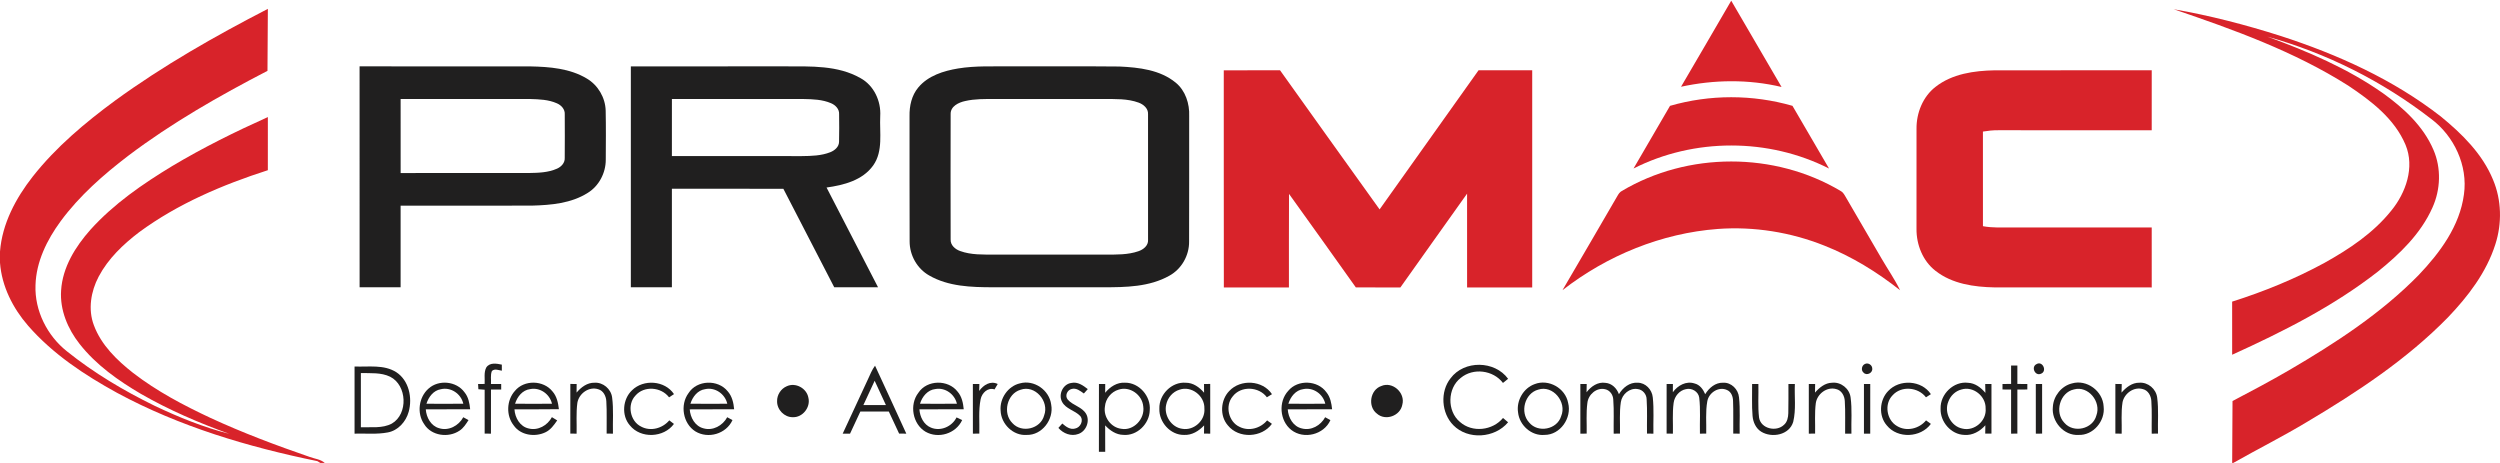<?xml version="1.0" encoding="UTF-8" standalone="no"?>
<svg width="270px" height="50px" viewBox="0 0 270 50" version="1.1" xmlns="http://www.w3.org/2000/svg" xmlns:xlink="http://www.w3.org/1999/xlink" xmlns:sketch="http://www.bohemiancoding.com/sketch/ns">
    <!-- Generator: Sketch 3.3.3 (12072) - http://www.bohemiancoding.com/sketch -->
    <title>logo</title>
    <desc>Created with Sketch.</desc>
    <defs></defs>
    <g id="Page-1" stroke="none" stroke-width="1" fill="none" fill-rule="evenodd" sketch:type="MSPage">
        <g id="logo" sketch:type="MSLayerGroup">
            <path d="M186.973,0.076 C188.79,3.178 190.595,6.288 192.408,9.394 C188.846,8.549 185.122,8.594 181.552,9.369 C183.37,6.278 185.166,3.173 186.973,0.076 L186.973,0.076 Z" id="Shape" fill="#D8232A" sketch:type="MSShapeGroup"></path>
            <path d="M12.435,10.859 C17.635,7.075 23.233,3.898 28.929,0.957 C28.917,3.188 28.902,5.42 28.888,7.651 C23.679,10.351 18.553,13.269 13.853,16.82 C11.161,18.876 8.576,21.143 6.548,23.894 C5.08,25.898 3.905,28.257 3.834,30.8 C3.73,33.557 5.101,36.253 7.219,37.935 C10.133,40.275 13.357,42.19 16.698,43.824 C19.291,45.057 21.97,46.143 24.753,46.853 C21.482,45.669 18.269,44.29 15.243,42.553 C12.779,41.108 10.382,39.422 8.594,37.141 C7.317,35.52 6.453,33.469 6.6,31.361 C6.758,28.855 8.148,26.635 9.761,24.816 C12.281,22.018 15.405,19.869 18.593,17.937 C21.922,15.949 25.399,14.229 28.929,12.643 C28.93,14.555 28.934,16.469 28.927,18.382 C24.028,19.961 19.199,22.004 15.018,25.084 C13.299,26.394 11.681,27.933 10.655,29.876 C9.816,31.463 9.489,33.412 10.139,35.127 C10.935,37.273 12.632,38.904 14.377,40.278 C16.942,42.255 19.814,43.771 22.73,45.133 C26.219,46.747 29.818,48.098 33.445,49.347 C33.995,49.555 34.62,49.594 35.079,50 L34.6,50 C34.518,49.951 34.354,49.851 34.271,49.802 C26.807,48.276 19.396,46.075 12.646,42.429 C9.128,40.498 5.703,38.237 3.032,35.173 C1.389,33.282 0.191,30.924 0,28.38 L0,27.165 C0.235,24.149 1.709,21.402 3.531,19.076 C6.05,15.878 9.186,13.251 12.435,10.859 L12.435,10.859 Z" id="Shape" fill="#D8232A" sketch:type="MSShapeGroup"></path>
            <path d="M234.763,0.998 C238.672,1.676 242.528,2.678 246.311,3.882 C252.46,5.875 258.469,8.58 263.615,12.586 C265.898,14.455 268.102,16.616 269.25,19.416 C270.174,21.606 270.226,24.127 269.499,26.384 C268.532,29.433 266.542,32.016 264.372,34.284 C259.933,38.818 254.61,42.324 249.204,45.541 C246.583,47.122 243.843,48.494 241.185,50 L241.075,50 C241.081,47.771 241.106,45.541 241.112,43.312 C243.172,42.233 245.224,41.141 247.235,39.973 C252.222,37.055 257.142,33.867 261.221,29.7 C263.516,27.288 265.653,24.416 266.106,20.998 C266.548,17.878 265.036,14.688 262.571,12.847 C257.304,8.763 251.245,5.727 244.855,3.953 C249.218,5.541 253.545,7.384 257.372,10.075 C259.586,11.669 261.717,13.606 262.814,16.186 C263.667,18.155 263.586,20.469 262.708,22.412 C261.451,25.247 259.165,27.437 256.805,29.337 C252.016,33.076 246.566,35.818 241.073,38.312 C241.071,36.4 241.071,34.488 241.071,32.576 C244.51,31.488 247.87,30.118 251.046,28.388 C253.709,26.904 256.321,25.169 258.257,22.751 C259.833,20.827 260.807,18.071 259.8,15.647 C258.61,12.808 256.066,10.886 253.603,9.243 C247.771,5.551 241.245,3.206 234.763,0.998 L234.763,0.998 Z" id="Shape" fill="#D8232A" sketch:type="MSShapeGroup"></path>
            <path d="M38.838,31.027 C38.826,23.075 38.834,15.12 38.834,7.167 C44.978,7.171 51.121,7.161 57.265,7.171 C59.348,7.214 61.547,7.382 63.381,8.486 C64.582,9.196 65.377,10.537 65.413,11.953 C65.45,13.718 65.433,15.484 65.423,17.249 C65.425,18.68 64.69,20.08 63.483,20.827 C61.695,21.961 59.518,22.151 57.462,22.206 C52.729,22.224 47.998,22.208 43.266,22.214 C43.266,25.151 43.267,28.088 43.266,31.024 C41.79,31.027 40.313,31.022 38.838,31.027 L38.838,31.027 Z M43.269,18.688 C47.873,18.686 52.478,18.688 57.082,18.686 C58.117,18.667 59.196,18.647 60.16,18.214 C60.611,18.016 61.02,17.592 60.991,17.059 C61.005,15.492 61.001,13.925 60.993,12.361 C61.035,11.8 60.611,11.351 60.133,11.153 C59.236,10.755 58.233,10.722 57.269,10.694 C52.602,10.688 47.935,10.696 43.267,10.692 C43.266,13.357 43.264,16.024 43.269,18.688 L43.269,18.688 Z" id="Shape" fill="#201F1F" sketch:type="MSShapeGroup"></path>
            <path d="M68.131,7.169 C73.704,7.165 79.28,7.167 84.853,7.167 C87.571,7.176 90.49,7.039 92.94,8.441 C94.382,9.233 95.167,10.912 95.065,12.549 C94.98,14.322 95.401,16.312 94.311,17.859 C93.163,19.48 91.112,19.996 89.268,20.253 C91.119,23.843 92.978,27.431 94.828,31.024 C93.25,31.025 91.675,31.025 90.097,31.024 C88.267,27.48 86.429,23.939 84.605,20.392 C80.591,20.376 76.578,20.388 72.564,20.386 C72.564,23.931 72.566,27.478 72.564,31.025 C71.087,31.025 69.608,31.025 68.131,31.024 C68.131,23.073 68.133,15.12 68.131,7.169 L68.131,7.169 Z M72.564,16.857 C77.241,16.859 81.918,16.857 86.595,16.859 C87.627,16.847 88.691,16.825 89.667,16.441 C90.134,16.257 90.614,15.869 90.618,15.312 C90.645,14.32 90.633,13.327 90.624,12.335 C90.658,11.776 90.219,11.339 89.744,11.143 C88.811,10.743 87.777,10.714 86.78,10.694 C82.041,10.69 77.305,10.694 72.566,10.692 C72.562,12.747 72.568,14.802 72.564,16.857 L72.564,16.857 Z" id="Shape" fill="#201F1F" sketch:type="MSShapeGroup"></path>
            <path d="M103.476,7.394 C105.358,7.086 107.271,7.184 109.169,7.167 C113.084,7.178 116.999,7.143 120.912,7.184 C123.012,7.284 125.292,7.537 126.983,8.931 C128.03,9.794 128.485,11.2 128.431,12.541 C128.424,17.055 128.441,21.569 128.422,26.082 C128.443,27.596 127.602,29.057 126.293,29.776 C124.136,30.992 121.585,31.025 119.184,31.025 C115.197,31.025 111.209,31.024 107.223,31.025 C104.897,31.02 102.428,30.949 100.353,29.751 C99.057,29.022 98.234,27.569 98.24,26.065 C98.218,21.559 98.238,17.053 98.23,12.549 C98.205,11.449 98.456,10.302 99.173,9.449 C100.237,8.169 101.906,7.657 103.476,7.394 L103.476,7.394 Z M104.237,10.912 C103.537,11.063 102.637,11.476 102.669,12.337 C102.66,16.847 102.658,21.361 102.669,25.873 C102.642,26.488 103.173,26.927 103.697,27.112 C104.887,27.545 106.176,27.49 107.419,27.498 C111.404,27.498 115.388,27.498 119.373,27.5 C120.569,27.492 121.805,27.531 122.952,27.131 C123.479,26.955 124.032,26.527 123.99,25.904 C123.998,21.38 123.999,16.855 123.988,12.331 C124.025,11.716 123.496,11.273 122.975,11.084 C121.764,10.637 120.451,10.702 119.184,10.692 L107.421,10.692 C106.359,10.692 105.281,10.671 104.237,10.912 L104.237,10.912 Z" id="Shape" fill="#201F1F" sketch:type="MSShapeGroup"></path>
            <path d="M132.167,7.594 C134.192,7.584 136.217,7.59 138.244,7.59 C141.829,12.598 145.397,17.618 148.996,22.616 C152.554,17.604 156.12,12.598 159.684,7.59 C161.616,7.59 163.547,7.588 165.479,7.59 C165.481,15.408 165.479,23.225 165.479,31.043 C163.134,31.045 160.791,31.045 158.446,31.043 C158.442,27.667 158.448,24.29 158.444,20.914 C156.031,24.282 153.647,27.673 151.24,31.045 C149.636,31.041 148.033,31.049 146.431,31.041 C144.026,27.675 141.638,24.294 139.214,20.941 C139.193,24.308 139.21,27.676 139.204,31.043 C136.861,31.047 134.518,31.041 132.175,31.047 C132.161,23.229 132.175,15.412 132.167,7.594 L132.167,7.594 Z" id="Shape" fill="#D8232A" sketch:type="MSShapeGroup"></path>
            <path d="M209.03,9.386 C210.837,7.965 213.211,7.635 215.433,7.594 C221.084,7.584 226.734,7.592 232.387,7.59 C232.387,9.749 232.389,11.908 232.385,14.067 C226.858,14.065 221.331,14.069 215.803,14.065 C215.25,14.059 214.7,14.122 214.156,14.21 C214.152,17.616 214.15,21.022 214.158,24.429 C215.209,24.624 216.28,24.563 217.344,24.569 C222.357,24.569 227.371,24.571 232.385,24.569 C232.389,26.727 232.387,28.884 232.387,31.043 C226.729,31.043 221.072,31.049 215.416,31.039 C213.2,30.996 210.831,30.665 209.028,29.245 C207.665,28.188 206.963,26.427 206.982,24.71 C206.98,21.108 206.978,17.508 206.984,13.906 C206.967,12.194 207.671,10.441 209.03,9.386 L209.03,9.386 Z" id="Shape" fill="#D8232A" sketch:type="MSShapeGroup"></path>
            <path d="M180.362,11.431 C184.659,10.188 189.287,10.192 193.586,11.429 C194.909,13.682 196.222,15.941 197.536,18.202 C190.998,14.884 182.962,14.886 176.422,18.198 C177.726,15.937 179.045,13.684 180.362,11.431 L180.362,11.431 Z" id="Shape" fill="#D8232A" sketch:type="MSShapeGroup"></path>
            <path d="M175.147,20.633 C182.287,16.378 191.656,16.376 198.795,20.629 C199.005,20.737 199.138,20.941 199.258,21.141 C200.566,23.402 201.885,25.657 203.202,27.914 C203.865,29.061 204.627,30.151 205.212,31.347 C202.718,29.376 199.989,27.694 197.04,26.531 C193.395,25.076 189.432,24.441 185.525,24.727 C179.456,25.184 173.57,27.584 168.748,31.339 C170.733,27.941 172.723,24.545 174.694,21.139 C174.808,20.943 174.937,20.741 175.147,20.633 L175.147,20.633 Z" id="Shape" fill="#D8232A" sketch:type="MSShapeGroup"></path>
            <path d="M52.519,39.686 C52.895,39.12 53.636,39.261 54.197,39.38 C54.197,39.543 54.199,39.871 54.199,40.035 C53.852,39.986 53.427,39.78 53.126,40.067 C52.945,40.502 53.059,41.006 53.024,41.469 L54.129,41.469 C54.127,41.667 54.127,41.867 54.129,42.067 L53.026,42.067 C53.022,43.657 53.026,45.245 53.022,46.833 C52.795,46.833 52.569,46.831 52.343,46.831 L52.343,42.088 C52.116,42.078 51.89,42.061 51.666,42.037 C51.659,41.896 51.641,41.614 51.632,41.473 C51.867,41.469 52.104,41.469 52.34,41.467 C52.382,40.878 52.233,40.227 52.519,39.686 L52.519,39.686 Z" id="Shape" fill="#201F1F" sketch:type="MSShapeGroup"></path>
            <path d="M201.42,39.306 C201.752,39.139 202.197,39.412 202.203,39.792 C202.27,40.28 201.605,40.608 201.273,40.253 C200.959,40 201.059,39.457 201.42,39.306 L201.42,39.306 Z" id="Shape" fill="#201F1F" sketch:type="MSShapeGroup"></path>
            <path d="M219.948,39.324 C220.609,38.931 221.138,40.118 220.405,40.371 C219.772,40.633 219.331,39.614 219.948,39.324 L219.948,39.324 Z" id="Shape" fill="#201F1F" sketch:type="MSShapeGroup"></path>
            <path d="M156.66,40.857 C158.131,38.88 161.427,38.927 162.876,40.912 C162.737,41.024 162.459,41.245 162.32,41.357 C161.263,39.965 159.103,39.696 157.763,40.812 C156.311,41.922 156.262,44.404 157.674,45.569 C159.003,46.757 161.205,46.506 162.326,45.141 C162.507,45.294 162.689,45.449 162.874,45.606 C161.441,47.331 158.534,47.535 156.955,45.918 C155.665,44.612 155.514,42.302 156.66,40.857 L156.66,40.857 Z" id="Shape" fill="#201F1F" sketch:type="MSShapeGroup"></path>
            <path d="M217.198,39.475 C217.421,39.475 217.647,39.475 217.876,39.476 C217.875,40.139 217.875,40.804 217.876,41.467 C218.233,41.469 218.59,41.469 218.953,41.471 C218.951,41.62 218.951,41.916 218.951,42.065 C218.59,42.065 218.233,42.067 217.876,42.069 C217.875,43.657 217.875,45.243 217.876,46.831 C217.647,46.831 217.421,46.833 217.198,46.833 C217.196,45.245 217.196,43.657 217.198,42.069 C216.887,42.067 216.573,42.065 216.27,42.065 L216.27,41.473 C216.575,41.469 216.887,41.467 217.2,41.463 C217.194,40.8 217.196,40.137 217.198,39.475 L217.198,39.475 Z" id="Shape" fill="#201F1F" sketch:type="MSShapeGroup"></path>
            <path d="M38.292,39.582 C39.796,39.647 41.462,39.341 42.807,40.202 C44.164,41.092 44.558,42.963 44.139,44.473 C43.842,45.547 42.992,46.496 41.885,46.702 C40.701,46.929 39.487,46.798 38.292,46.833 C38.29,44.416 38.29,42 38.292,39.582 L38.292,39.582 Z M38.974,40.288 L38.974,46.147 C40.089,46.102 41.297,46.292 42.322,45.745 C44.103,44.706 43.966,41.602 42.135,40.686 C41.154,40.21 40.029,40.32 38.974,40.288 L38.974,40.288 Z" id="Shape" fill="#201F1F" sketch:type="MSShapeGroup"></path>
            <path d="M93.734,40.971 C93.97,40.469 94.168,39.941 94.504,39.494 C95.649,41.931 96.753,44.388 97.881,46.835 C97.62,46.831 97.362,46.829 97.104,46.827 C96.739,46.031 96.361,45.243 95.993,44.449 C94.967,44.445 93.943,44.447 92.917,44.447 C92.544,45.241 92.176,46.039 91.806,46.833 L91.011,46.833 C91.916,44.878 92.826,42.925 93.734,40.971 L93.734,40.971 Z M93.246,43.745 C94.056,43.747 94.866,43.745 95.678,43.745 C95.273,42.871 94.87,41.998 94.463,41.125 C94.055,41.998 93.65,42.871 93.246,43.745 L93.246,43.745 Z" id="Shape" fill="#201F1F" sketch:type="MSShapeGroup"></path>
            <path d="M46.29,41.961 C47.385,40.976 49.292,41.159 50.164,42.363 C50.59,42.876 50.714,43.553 50.777,44.202 C49.181,44.212 47.582,44.196 45.985,44.21 C46.047,45.088 46.542,46.002 47.422,46.245 C48.446,46.569 49.537,45.986 50.033,45.061 C50.222,45.163 50.411,45.267 50.6,45.371 C50.328,45.796 50.05,46.243 49.618,46.518 C48.436,47.314 46.587,47.08 45.811,45.808 C44.99,44.639 45.221,42.888 46.29,41.961 L46.29,41.961 Z M46.056,43.604 C47.383,43.612 48.71,43.614 50.037,43.602 C49.794,42.52 48.681,41.775 47.607,42.037 C46.814,42.165 46.288,42.867 46.056,43.604 L46.056,43.604 Z" id="Shape" fill="#201F1F" sketch:type="MSShapeGroup"></path>
            <path d="M55.608,42.22 C56.607,40.996 58.698,41.045 59.672,42.278 C60.137,42.804 60.281,43.512 60.36,44.192 C58.76,44.222 57.161,44.194 55.562,44.208 C55.618,45.125 56.162,46.073 57.097,46.275 C58.104,46.533 59.124,45.949 59.606,45.053 C59.795,45.169 59.986,45.286 60.177,45.404 C59.83,45.91 59.454,46.441 58.881,46.7 C57.757,47.227 56.222,47.014 55.477,45.939 C54.638,44.875 54.706,43.225 55.608,42.22 L55.608,42.22 Z M55.628,43.602 C56.956,43.614 58.285,43.614 59.614,43.602 C59.371,42.547 58.31,41.81 57.257,42.024 C56.434,42.124 55.863,42.839 55.628,43.602 L55.628,43.602 Z" id="Shape" fill="#201F1F" sketch:type="MSShapeGroup"></path>
            <path d="M62.27,42.398 C62.761,41.82 63.423,41.314 64.212,41.333 C65.126,41.276 65.99,42 66.109,42.924 C66.281,44.218 66.162,45.529 66.198,46.833 C66.028,46.833 65.687,46.831 65.517,46.831 C65.5,45.665 65.556,44.496 65.483,43.331 C65.454,42.784 65.165,42.192 64.613,42.039 C63.618,41.708 62.528,42.488 62.356,43.502 C62.206,44.606 62.303,45.724 62.274,46.833 C62.048,46.833 61.82,46.831 61.595,46.831 C61.597,45.043 61.593,43.255 61.597,41.467 C61.766,41.469 62.108,41.471 62.277,41.471 C62.276,41.78 62.272,42.088 62.27,42.398 L62.27,42.398 Z" id="Shape" fill="#201F1F" sketch:type="MSShapeGroup"></path>
            <path d="M68.252,42.155 C69.494,40.924 71.803,41.084 72.792,42.565 C72.659,42.651 72.393,42.825 72.26,42.912 C71.409,41.79 69.567,41.631 68.63,42.72 C67.699,43.69 68.046,45.494 69.242,46.073 C70.264,46.624 71.55,46.269 72.283,45.398 C72.408,45.494 72.661,45.688 72.786,45.784 C71.687,47.288 69.193,47.4 68.021,45.935 C67.099,44.873 67.247,43.108 68.252,42.155 L68.252,42.155 Z" id="Shape" fill="#201F1F" sketch:type="MSShapeGroup"></path>
            <path d="M74.358,42.461 C75.263,41.027 77.54,40.953 78.587,42.255 C79.064,42.786 79.226,43.506 79.287,44.202 C77.689,44.212 76.09,44.196 74.491,44.212 C74.553,45.102 75.068,46.027 75.966,46.257 C76.983,46.557 78.047,45.975 78.539,45.059 C78.728,45.163 78.917,45.267 79.108,45.371 C78.431,46.869 76.472,47.429 75.1,46.59 C73.762,45.751 73.415,43.731 74.358,42.461 L74.358,42.461 Z M74.564,43.602 C75.891,43.614 77.218,43.612 78.547,43.604 C78.304,42.535 77.222,41.792 76.157,42.029 C75.345,42.141 74.8,42.853 74.564,43.602 L74.564,43.602 Z" id="Shape" fill="#201F1F" sketch:type="MSShapeGroup"></path>
            <path d="M99.181,42.425 C100.11,41.002 102.401,40.969 103.422,42.3 C103.877,42.824 104.017,43.525 104.083,44.202 C102.488,44.21 100.891,44.202 99.296,44.206 C99.35,45.022 99.761,45.861 100.538,46.18 C101.572,46.62 102.812,46.078 103.308,45.08 C103.508,45.175 103.711,45.271 103.915,45.367 C103.238,46.841 101.333,47.42 99.954,46.624 C98.56,45.8 98.191,43.712 99.181,42.425 L99.181,42.425 Z M99.36,43.602 C100.689,43.614 102.018,43.614 103.346,43.6 C103.105,42.563 102.075,41.825 101.03,42.016 C100.189,42.1 99.599,42.824 99.36,43.602 L99.36,43.602 Z" id="Shape" fill="#201F1F" sketch:type="MSShapeGroup"></path>
            <path d="M105.069,41.475 C105.302,41.471 105.535,41.469 105.772,41.469 C105.767,41.657 105.757,42.033 105.751,42.222 C106.204,41.582 106.974,41.086 107.753,41.473 C107.668,41.618 107.497,41.91 107.41,42.055 C106.683,41.814 106.043,42.437 105.907,43.124 C105.666,44.341 105.801,45.596 105.767,46.831 C105.533,46.831 105.302,46.831 105.072,46.833 C105.07,45.047 105.072,43.261 105.069,41.475 L105.069,41.475 Z" id="Shape" fill="#201F1F" sketch:type="MSShapeGroup"></path>
            <path d="M110.15,41.404 C111.668,40.976 113.336,42.122 113.529,43.702 C113.836,45.304 112.526,47.014 110.893,46.971 C109.435,47.088 108.11,45.8 108.066,44.337 C107.954,43.02 108.876,41.694 110.15,41.404 L110.15,41.404 Z M110.212,42.096 C108.752,42.524 108.257,44.629 109.344,45.7 C110.341,46.806 112.386,46.331 112.767,44.867 C113.346,43.337 111.778,41.531 110.212,42.096 L110.212,42.096 Z" id="Shape" fill="#201F1F" sketch:type="MSShapeGroup"></path>
            <path d="M114.7,43.392 C114.274,42.586 114.806,41.475 115.707,41.359 C116.38,41.202 116.976,41.627 117.481,42.022 C117.338,42.18 117.197,42.339 117.057,42.498 C116.671,42.224 116.231,41.859 115.724,42.012 C115.257,42.129 114.985,42.745 115.309,43.145 C115.865,43.8 116.854,43.931 117.303,44.702 C117.745,45.488 117.3,46.584 116.465,46.867 C115.691,47.159 114.831,46.824 114.306,46.214 C114.412,46.096 114.625,45.861 114.729,45.741 C115.107,46.069 115.572,46.431 116.104,46.284 C116.68,46.184 117.066,45.422 116.669,44.933 C116.092,44.32 115.111,44.182 114.7,43.392 L114.7,43.392 Z" id="Shape" fill="#201F1F" sketch:type="MSShapeGroup"></path>
            <path d="M119.359,42.42 C119.884,41.773 120.644,41.276 121.5,41.331 C123.014,41.308 124.316,42.788 124.173,44.312 C124.14,45.784 122.788,47.098 121.323,46.967 C120.543,46.955 119.872,46.496 119.357,45.939 C119.369,46.892 119.363,47.845 119.363,48.796 C119.136,48.796 118.908,48.794 118.682,48.794 C118.686,46.351 118.68,43.91 118.686,41.469 C118.856,41.469 119.195,41.471 119.365,41.471 C119.363,41.786 119.361,42.104 119.359,42.42 L119.359,42.42 Z M120.813,42.08 C120.013,42.308 119.396,43.069 119.332,43.912 C119.145,45.041 119.99,46.184 121.109,46.31 C122.431,46.555 123.666,45.233 123.473,43.91 C123.373,42.637 122.021,41.676 120.813,42.08 L120.813,42.08 Z" id="Shape" fill="#201F1F" sketch:type="MSShapeGroup"></path>
            <path d="M125.211,44.125 C125.164,42.602 126.553,41.214 128.057,41.335 C128.857,41.329 129.538,41.82 130.04,42.414 C130.034,42.1 130.032,41.784 130.034,41.471 C130.202,41.471 130.535,41.467 130.703,41.467 C130.709,43.255 130.703,45.043 130.705,46.833 C130.479,46.831 130.254,46.831 130.032,46.831 C130.034,46.535 130.038,46.239 130.044,45.943 C129.48,46.549 128.721,47.018 127.872,46.971 C126.406,46.992 125.151,45.594 125.211,44.125 L125.211,44.125 Z M127.382,42.088 C126.653,42.304 126.096,42.963 125.947,43.712 C125.681,44.869 126.514,46.159 127.687,46.31 C128.927,46.535 130.186,45.42 130.074,44.125 C130.123,42.751 128.667,41.631 127.382,42.088 L127.382,42.088 Z" id="Shape" fill="#201F1F" sketch:type="MSShapeGroup"></path>
            <path d="M132.755,42.231 C133.976,40.918 136.369,41.051 137.374,42.571 C137.191,42.684 137.008,42.796 136.824,42.906 C135.957,41.737 134.014,41.641 133.124,42.822 C132.279,43.829 132.686,45.561 133.868,46.098 C134.879,46.61 136.134,46.265 136.848,45.402 C136.977,45.496 137.237,45.682 137.368,45.776 C136.277,47.286 133.783,47.402 132.609,45.943 C131.706,44.91 131.814,43.202 132.755,42.231 L132.755,42.231 Z" id="Shape" fill="#201F1F" sketch:type="MSShapeGroup"></path>
            <path d="M139.133,42.206 C140.163,40.965 142.315,41.057 143.254,42.367 C143.675,42.88 143.8,43.553 143.868,44.2 C142.271,44.212 140.674,44.198 139.077,44.208 C139.135,45.122 139.671,46.067 140.602,46.273 C141.609,46.537 142.633,45.955 143.117,45.061 C143.306,45.163 143.495,45.267 143.686,45.373 C142.978,46.957 140.807,47.486 139.459,46.433 C138.201,45.443 138.043,43.384 139.133,42.206 L139.133,42.206 Z M139.143,43.602 C140.471,43.614 141.8,43.612 143.129,43.602 C142.888,42.539 141.814,41.804 140.757,42.025 C139.937,42.131 139.38,42.845 139.143,43.602 L139.143,43.602 Z" id="Shape" fill="#201F1F" sketch:type="MSShapeGroup"></path>
            <path d="M165.749,41.482 C167.248,40.9 169.06,41.912 169.359,43.516 C169.784,45.143 168.497,46.982 166.812,46.969 C165.41,47.104 164.093,45.941 163.95,44.535 C163.753,43.253 164.542,41.908 165.749,41.482 L165.749,41.482 Z M166.129,42.08 C164.673,42.465 164.118,44.527 165.149,45.631 C166.092,46.788 168.168,46.396 168.605,44.947 C169.25,43.429 167.718,41.555 166.129,42.08 L166.129,42.08 Z" id="Shape" fill="#201F1F" sketch:type="MSShapeGroup"></path>
            <path d="M171.348,42.365 C171.83,41.731 172.567,41.216 173.394,41.349 C174.084,41.402 174.615,41.937 174.844,42.575 C175.269,41.865 175.998,41.275 176.858,41.333 C177.718,41.325 178.426,42.08 178.501,42.927 C178.64,44.224 178.539,45.533 178.568,46.833 C178.335,46.833 178.104,46.831 177.876,46.831 C177.855,45.6 177.92,44.365 177.837,43.135 C177.834,42.578 177.405,42.075 176.86,42.018 C176.003,41.875 175.182,42.573 175.053,43.42 C174.879,44.547 174.985,45.696 174.958,46.831 C174.786,46.831 174.447,46.833 174.277,46.833 C174.256,45.608 174.326,44.378 174.233,43.155 C174.212,42.637 173.863,42.139 173.35,42.035 C172.437,41.82 171.537,42.598 171.438,43.51 C171.288,44.61 171.386,45.724 171.361,46.831 C171.132,46.831 170.904,46.833 170.68,46.835 C170.677,45.047 170.679,43.259 170.679,41.471 C170.85,41.471 171.192,41.469 171.363,41.469 C171.357,41.767 171.352,42.067 171.348,42.365 L171.348,42.365 Z" id="Shape" fill="#201F1F" sketch:type="MSShapeGroup"></path>
            <path d="M179.995,41.469 L180.674,41.469 C180.671,41.765 180.669,42.063 180.667,42.361 C181.191,41.627 182.113,41.116 183.012,41.414 C183.581,41.549 183.943,42.051 184.161,42.573 C184.578,41.888 185.268,41.302 186.103,41.333 C186.983,41.288 187.741,42.049 187.814,42.922 C187.957,44.22 187.852,45.529 187.885,46.833 C187.712,46.833 187.365,46.831 187.191,46.831 C187.176,45.659 187.218,44.486 187.17,43.316 C187.164,42.841 186.981,42.318 186.52,42.122 C185.635,41.706 184.557,42.396 184.389,43.335 C184.18,44.486 184.304,45.667 184.273,46.831 C184.044,46.831 183.818,46.833 183.592,46.833 C183.56,45.539 183.669,44.237 183.517,42.949 C183.426,42.278 182.699,41.869 182.078,42.029 C181.376,42.163 180.846,42.802 180.753,43.508 C180.603,44.61 180.701,45.725 180.674,46.833 C180.445,46.831 180.219,46.831 179.994,46.831 C179.994,45.045 179.994,43.257 179.995,41.469 L179.995,41.469 Z" id="Shape" fill="#201F1F" sketch:type="MSShapeGroup"></path>
            <path d="M189.228,41.469 L189.906,41.469 C189.937,42.678 189.835,43.896 189.978,45.1 C190.173,46.318 191.856,46.678 192.676,45.876 C193.029,45.567 193.123,45.076 193.137,44.625 C193.168,43.573 193.141,42.522 193.15,41.469 L193.845,41.469 C193.785,42.829 193.989,44.224 193.667,45.561 C193.245,46.99 191.366,47.327 190.217,46.627 C189.633,46.269 189.33,45.588 189.276,44.918 C189.177,43.771 189.245,42.618 189.228,41.469 L189.228,41.469 Z" id="Shape" fill="#201F1F" sketch:type="MSShapeGroup"></path>
            <path d="M196.02,42.4 C196.5,41.853 197.112,41.347 197.869,41.335 C198.816,41.231 199.75,41.967 199.866,42.933 C200.041,44.224 199.918,45.533 199.954,46.833 C199.725,46.833 199.499,46.831 199.274,46.833 C199.256,45.665 199.314,44.492 199.239,43.325 C199.214,42.757 198.886,42.145 198.303,42.02 C197.314,41.739 196.265,42.524 196.109,43.525 C195.964,44.62 196.057,45.729 196.032,46.831 C195.802,46.831 195.576,46.831 195.351,46.833 L195.351,41.469 C195.522,41.469 195.864,41.471 196.035,41.471 C196.03,41.778 196.024,42.09 196.02,42.4 L196.02,42.4 Z" id="Shape" fill="#201F1F" sketch:type="MSShapeGroup"></path>
            <path d="M201.306,41.471 C201.53,41.469 201.756,41.469 201.987,41.471 C201.985,43.257 201.987,45.045 201.985,46.833 L201.306,46.833 C201.304,45.045 201.304,43.259 201.306,41.471 L201.306,41.471 Z" id="Shape" fill="#201F1F" sketch:type="MSShapeGroup"></path>
            <path d="M203.914,42.239 C205.131,40.918 207.53,41.047 208.536,42.569 C208.357,42.682 208.18,42.796 208.006,42.91 C207.157,41.798 205.337,41.633 204.394,42.698 C203.472,43.635 203.754,45.386 204.886,46.018 C205.906,46.635 207.267,46.312 208.014,45.4 C208.143,45.496 208.403,45.686 208.535,45.78 C207.437,47.282 204.951,47.404 203.775,45.945 C202.87,44.916 202.978,43.21 203.914,42.239 L203.914,42.239 Z" id="Shape" fill="#201F1F" sketch:type="MSShapeGroup"></path>
            <path d="M209.584,44.125 C209.534,42.561 210.999,41.151 212.538,41.341 C213.306,41.369 213.942,41.857 214.422,42.427 C214.413,42.108 214.405,41.788 214.403,41.471 C214.573,41.471 214.91,41.469 215.078,41.469 L215.078,46.831 L214.405,46.831 C214.405,46.531 214.409,46.231 214.419,45.931 C213.84,46.58 213.024,47.049 212.141,46.969 C210.716,46.927 209.526,45.557 209.584,44.125 L209.584,44.125 Z M211.83,42.067 C211.188,42.229 210.656,42.735 210.424,43.363 C209.925,44.541 210.7,46.057 211.948,46.29 C213.225,46.602 214.573,45.451 214.447,44.112 C214.484,42.776 213.097,41.671 211.83,42.067 L211.83,42.067 Z" id="Shape" fill="#201F1F" sketch:type="MSShapeGroup"></path>
            <path d="M223.762,41.412 C225.359,40.935 227.116,42.227 227.193,43.908 C227.382,45.475 226.056,47.043 224.48,46.971 C222.891,47.073 221.531,45.51 221.71,43.929 C221.778,42.765 222.64,41.686 223.762,41.412 L223.762,41.412 Z M223.986,42.059 C222.461,42.388 221.863,44.549 222.954,45.665 C223.932,46.81 226.017,46.353 226.407,44.873 C226.964,43.394 225.527,41.624 223.986,42.059 L223.986,42.059 Z" id="Shape" fill="#201F1F" sketch:type="MSShapeGroup"></path>
            <path d="M228.46,41.467 C228.688,41.469 228.918,41.473 229.149,41.478 C229.139,41.786 229.132,42.094 229.124,42.402 C229.62,41.837 230.262,41.322 231.047,41.333 C231.98,41.261 232.867,42.004 232.977,42.949 C233.147,44.233 233.027,45.537 233.064,46.831 C232.834,46.831 232.609,46.831 232.385,46.833 C232.364,45.657 232.426,44.476 232.345,43.302 C232.316,42.741 231.988,42.145 231.415,42.02 C230.46,41.747 229.448,42.469 229.238,43.42 C229.058,44.547 229.172,45.696 229.141,46.833 C228.972,46.833 228.63,46.831 228.46,46.831 L228.46,41.467 L228.46,41.467 Z" id="Shape" fill="#201F1F" sketch:type="MSShapeGroup"></path>
            <path d="M84.967,41.716 C85.908,41.273 87.117,41.918 87.305,42.951 C87.565,43.99 86.678,45.1 85.625,45.057 C84.722,45.075 83.912,44.257 83.926,43.339 C83.904,42.647 84.342,41.98 84.967,41.716 L84.967,41.716 Z" id="Shape" fill="#201F1F" sketch:type="MSShapeGroup"></path>
            <path d="M149.171,41.694 C150.38,41.153 151.808,42.42 151.449,43.71 C151.227,44.924 149.624,45.486 148.712,44.676 C147.688,43.914 147.968,42.102 149.171,41.694 L149.171,41.694 Z" id="Shape" fill="#201F1F" sketch:type="MSShapeGroup"></path>
            <path d="M219.867,41.471 C220.036,41.471 220.378,41.469 220.548,41.469 C220.549,43.257 220.546,45.043 220.549,46.831 C220.32,46.833 220.092,46.833 219.869,46.835 C219.865,45.047 219.869,43.259 219.867,41.471 L219.867,41.471 Z" id="Shape" fill="#201F1F" sketch:type="MSShapeGroup"></path>
        </g>
    </g>
</svg>
